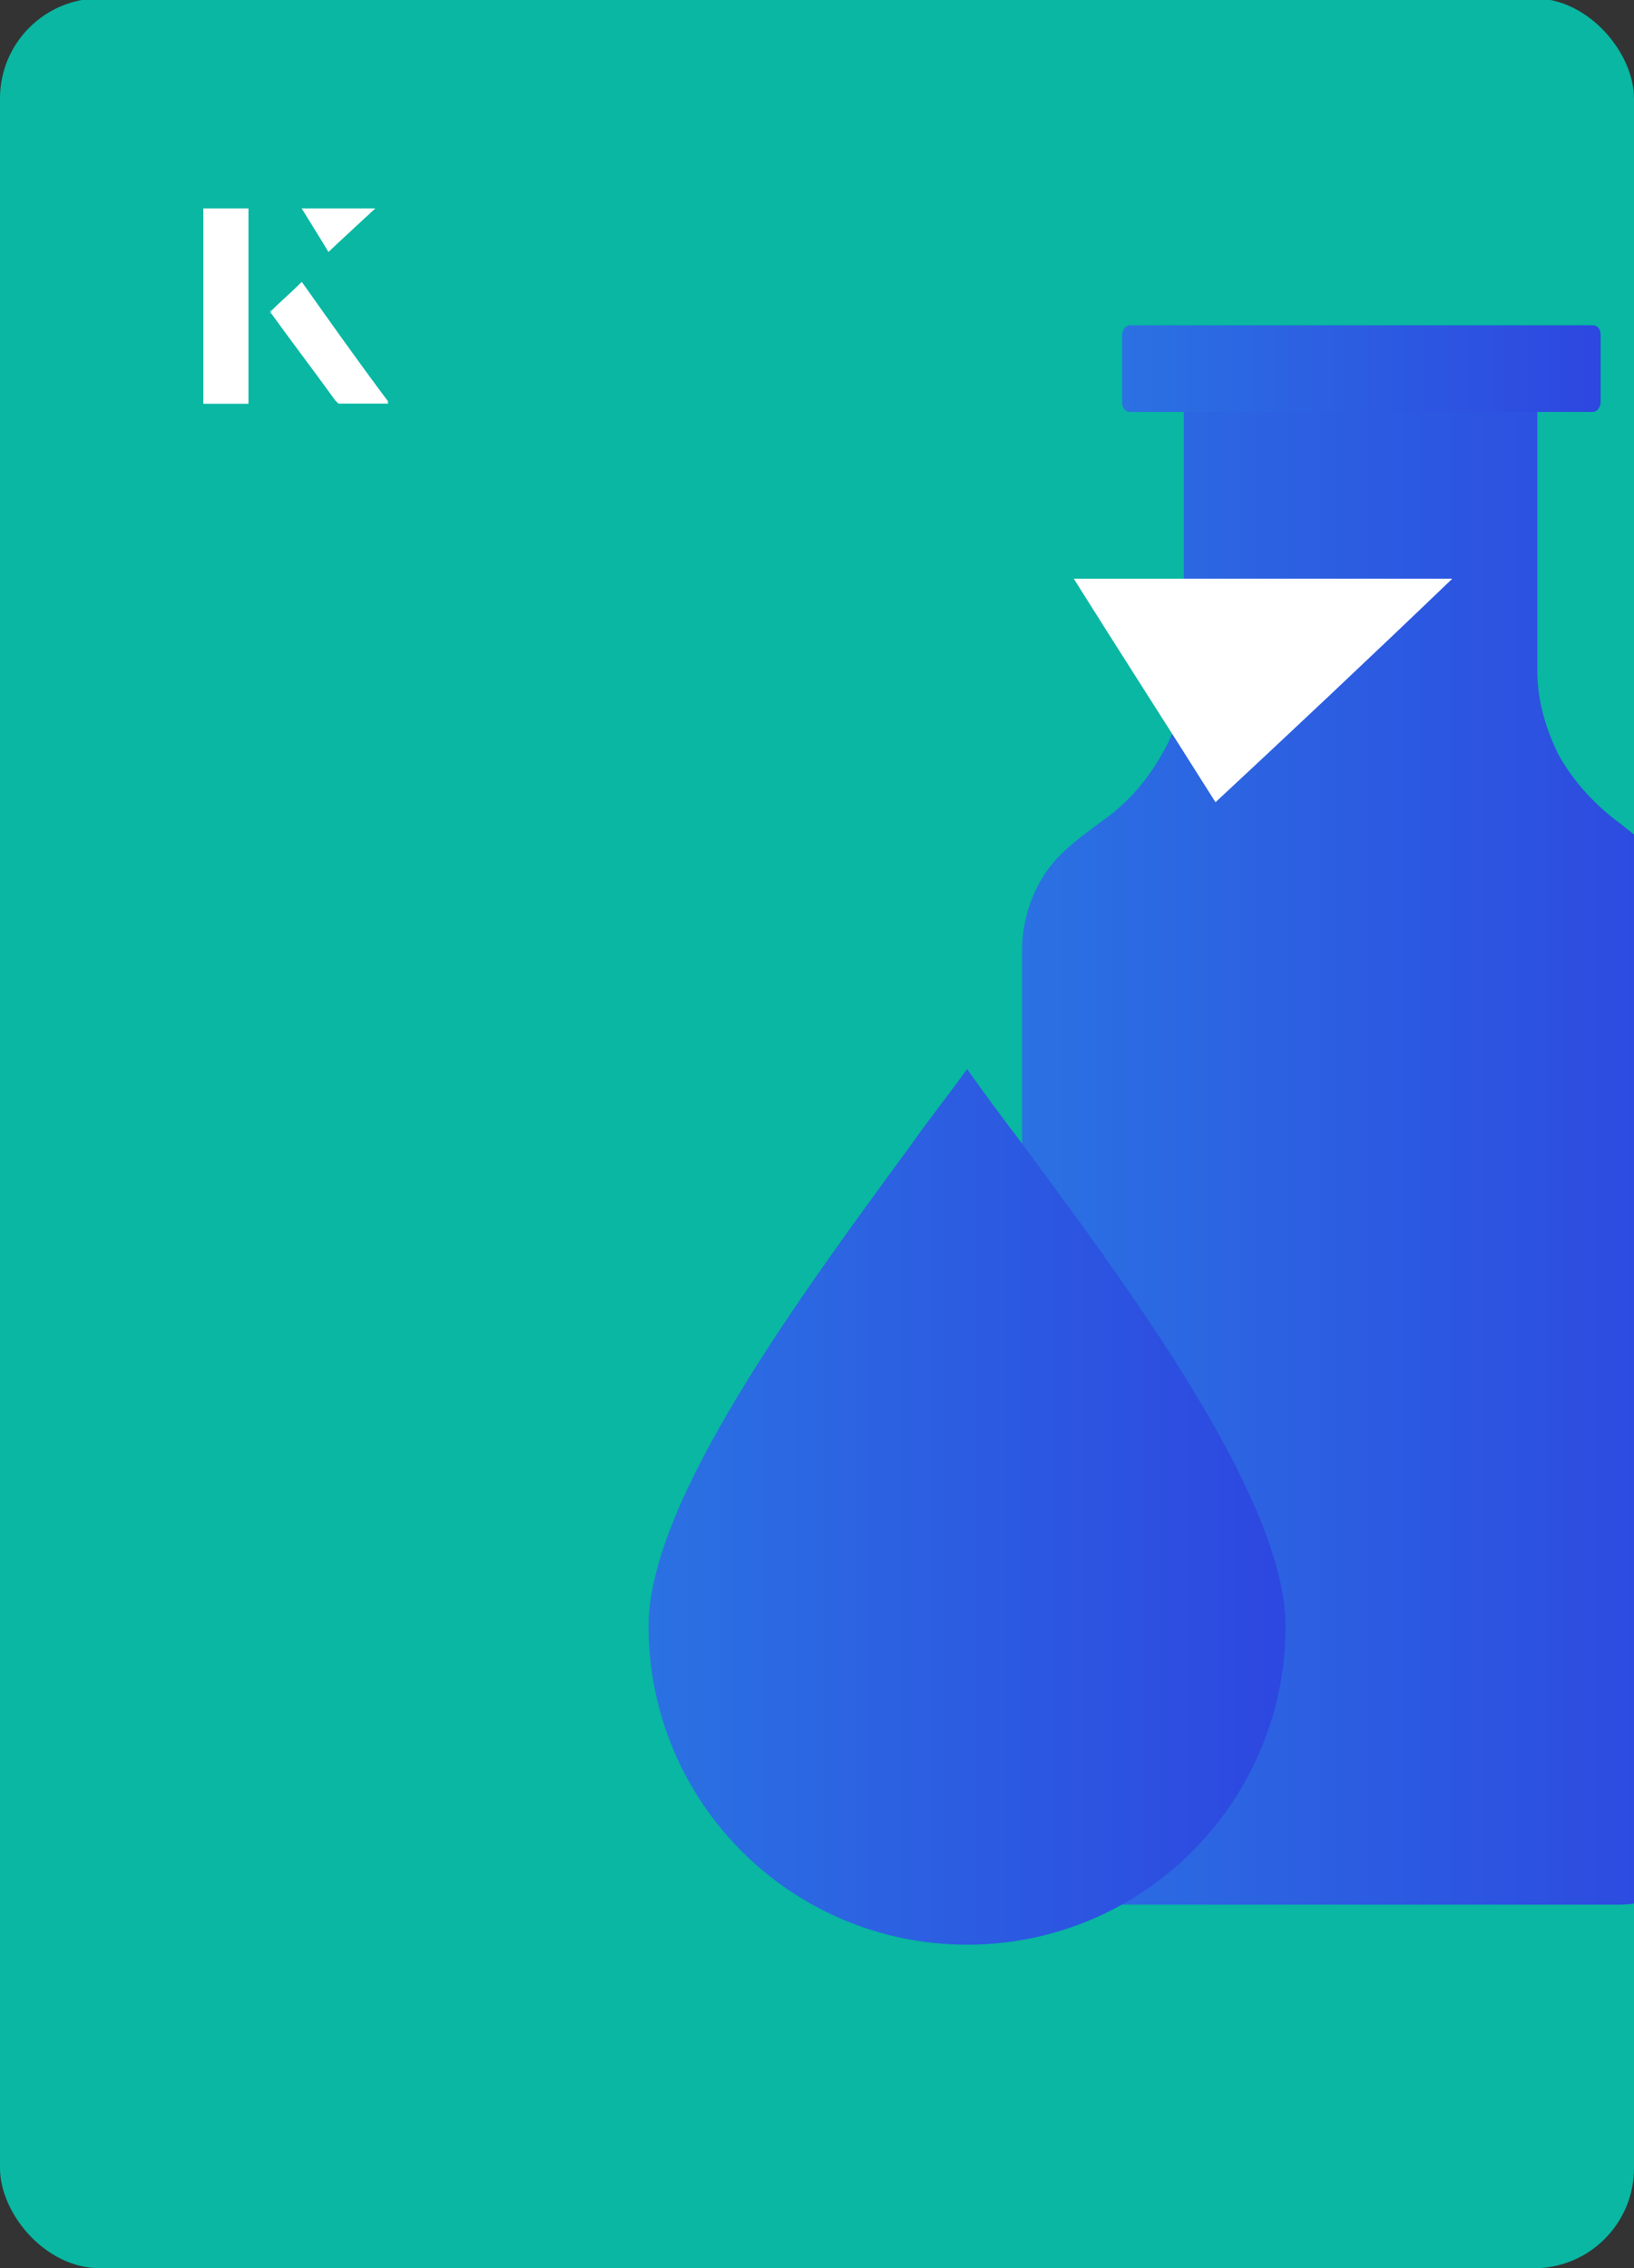 <?xml version="1.0" encoding="UTF-8"?><svg id="Layer_1" xmlns="http://www.w3.org/2000/svg" xmlns:xlink="http://www.w3.org/1999/xlink" viewBox="0 0 98 136"><rect x="0" y="0" width="98" height="136" fill="#333333" stroke="none"/><defs><clipPath id="clippath"><rect x="0" y="0" width="98" height="136.1" rx="6" ry="6" transform="translate(98 136) rotate(-180)" style="fill:none;"/></clipPath><linearGradient id="linear-gradient" x1="61.3" y1="68.8" x2="102" y2="68.8" gradientUnits="userSpaceOnUse"><stop offset="0" stop-color="#2b71e2"/><stop offset="1" stop-color="#2d47e0"/></linearGradient><linearGradient id="linear-gradient-2" x1="39" y1="90.3" x2="77.2" y2="90.3" xlink:href="#linear-gradient"/><linearGradient id="linear-gradient-3" x1="67.4" y1="22.1" x2="96" y2="22.1" xlink:href="#linear-gradient"/></defs><rect x="0" y="0" width="98" height="136.1" rx="6" ry="6" transform="translate(98 136) rotate(-180)" style="fill:#09b7a2;"/><g style="clip-path:url(#clippath);"><path d="M92.3,23.4h-21.3v16.7c0,1.8-.4,3.6-1.3,5.1-.9,1.6-2.1,3-3.7,4.1-1.6,1.2-2.9,2.1-3.8,3.9-.6,1.2-.9,2.5-.9,3.8v15.7c6,8.3,12.1,18,12.1,24.7,0,5.8-2.3,11.4-6.4,15.5-.4.4-.9.9-1.4,1.3.2,0,.3,0,.5,0h31c1.3,0,2.5-.4,3.5-1.2.8-.7,1.3-1.7,1.3-2.7v-53.2c0-1.3-.3-2.6-.9-3.8-1-1.8-2.3-2.7-3.8-3.9-1.5-1.1-2.8-2.5-3.7-4.1-.8-1.6-1.3-3.3-1.3-5.1v-16.7h0Z" style="fill:url(#linear-gradient);"/><path d="M61.4,68.7c5.5,7.5,15.7,20.9,15.7,28.8,0,10.5-8.5,19.1-19.1,19.1-10.5,0-19.1-8.5-19.1-19.1h0c0-7.5,9.1-19.8,15.7-28.8,1.2-1.7,2.4-3.2,3.4-4.6,1,1.4,2.1,2.9,3.4,4.6Z" style="fill:url(#linear-gradient-2);"/><path d="M95.5,19.5h-27.7c-.3,0-.5.3-.5.6v4c0,.4.2.6.5.6h27.7c.3,0,.5-.3.5-.6v-4c0-.4-.2-.6-.5-.6Z" style="fill:url(#linear-gradient-3);"/></g><path d="M72.9,48.1c-2.9-4.6-5.8-9.1-8.5-13.4h22.7c-5,4.8-9.9,9.4-14.2,13.4Z" style="fill:#fff;"/><path d="M14.9,12.5h-2.7v11.7h2.7v-11.7ZM16.2,18.7c1.3,1.8,2.6,3.5,3.9,5.3,0,0,.2.2.2.2,1,0,1.9,0,3,0-1.8-2.5-3.5-4.8-5.2-7.2-.7.6-1.3,1.2-1.9,1.8ZM19.7,15.1c.8-.8,1.8-1.7,2.8-2.6h-4.4c.5.8,1.1,1.7,1.6,2.6Z" style="fill:#fff;"/><path d="M14.9,12.5v11.7h-2.7v-11.7h2.7Z" style="fill:#fff;"/><path d="M16.2,18.7c.6-.6,1.2-1.1,1.9-1.8,1.7,2.4,3.4,4.8,5.2,7.2-1.1,0-2,0-3,0,0,0-.2,0-.2-.2-1.3-1.8-2.6-3.5-3.9-5.3Z" style="fill:#fff;"/><polygon points="19.7 15.1 18.1 12.5 22.5 12.5 19.7 15.1" style="fill:#fff;"/></svg>
